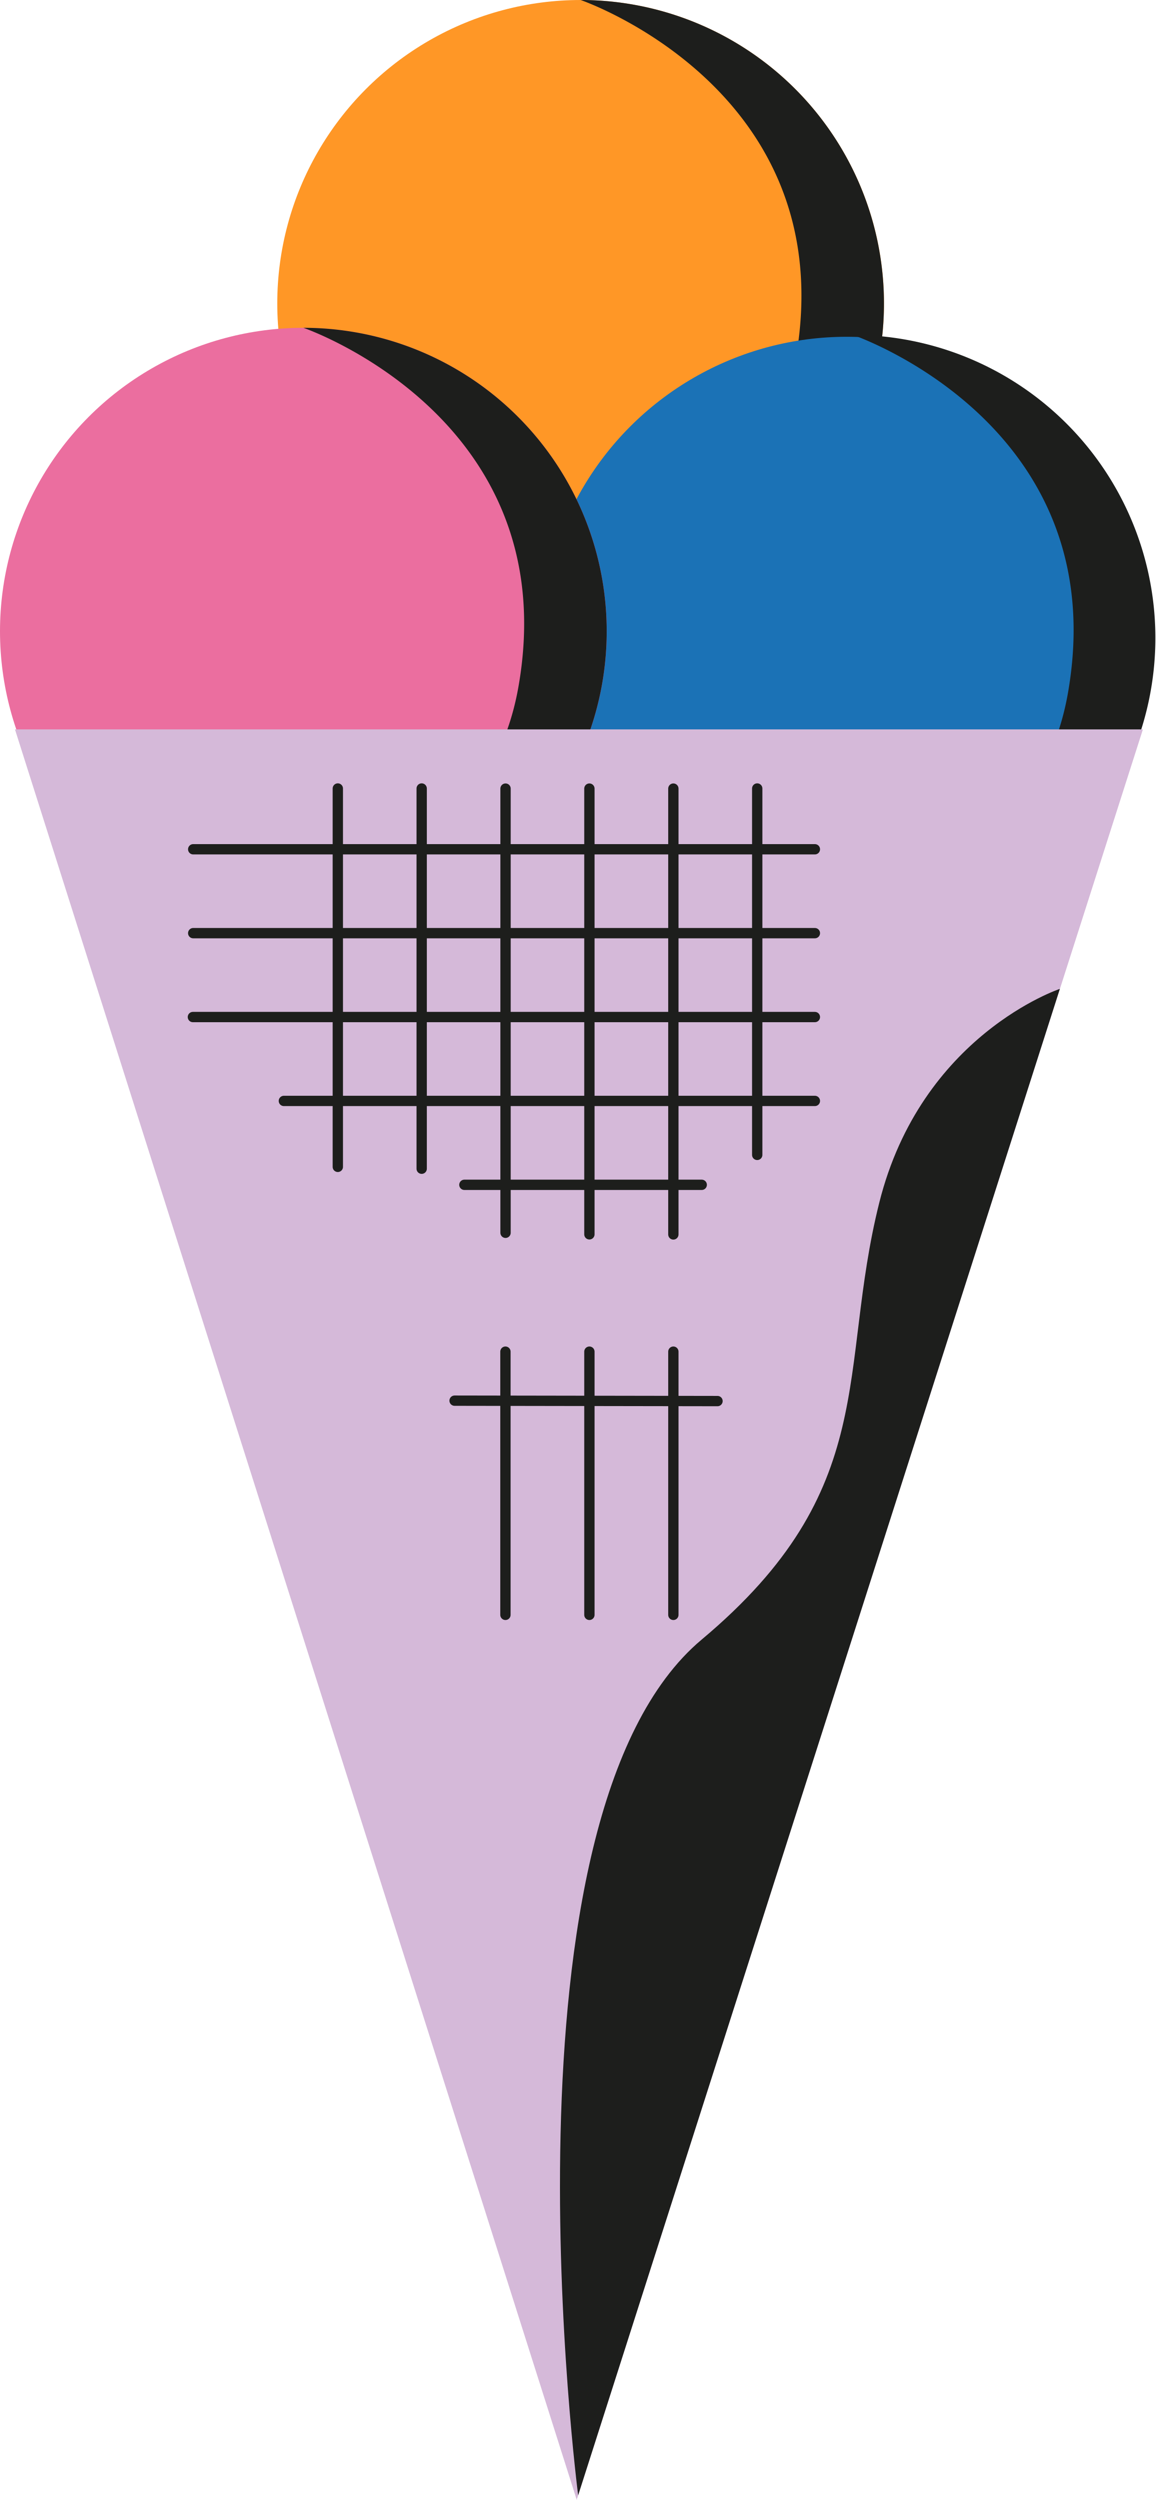 <?xml version="1.0" encoding="UTF-8"?> <svg xmlns="http://www.w3.org/2000/svg" viewBox="0 0 112.07 242.28"> <defs> <style>.cls-1{fill:#ff9726;}.cls-2{fill:#1d1e1c;}.cls-3{fill:#1b72b6;stroke:#1b72b6;stroke-width:0.5px;}.cls-3,.cls-6{stroke-linecap:round;stroke-linejoin:round;}.cls-4{fill:#eb6e9f;}.cls-5{fill:#d5b9d9;}.cls-6{fill:none;stroke:#1d1e1c;}</style> </defs> <title>Asset 11</title> <g id="Layer_2" data-name="Layer 2"> <g id="Layer_1-2" data-name="Layer 1"> <circle class="cls-1" cx="56.29" cy="29.41" r="29.41"></circle> <path class="cls-2" d="M56.29,0a29.41,29.41,0,1,1-9,57.41s26.05-1.25,29.84-22.56C81.78,8.71,56.29,0,56.29,0Z"></path> <circle class="cls-3" cx="82.08" cy="62.3" r="29.41"></circle> <circle class="cls-4" cx="29.41" cy="61.18" r="29.41"></circle> <path class="cls-2" d="M29.41,31.77a29.41,29.41,0,1,1-9,57.41s26.06-1.25,29.84-22.56C54.89,40.48,29.41,31.77,29.41,31.77Z"></path> <path class="cls-2" d="M82.68,32.46a29.37,29.37,0,1,1-9,57.34s26.05-1.25,29.84-22.56C108.15,41.1,82.68,32.46,82.68,32.46Z"></path> <polygon class="cls-5" points="1.45 70.69 55.91 242.28 110.8 70.69 1.45 70.69"></polygon> <line class="cls-6" x1="18.73" y1="82.31" x2="79" y2="82.31"></line> <line class="cls-6" x1="18.73" y1="90.44" x2="79" y2="90.44"></line> <line class="cls-6" x1="18.7" y1="98.57" x2="79" y2="98.57"></line> <line class="cls-6" x1="27.52" y1="106.7" x2="79" y2="106.7"></line> <line class="cls-6" x1="45.02" y1="114.83" x2="68.03" y2="114.83"></line> <line class="cls-6" x1="32.75" y1="113.09" x2="32.75" y2="76.42"></line> <line class="cls-6" x1="40.88" y1="113.27" x2="40.88" y2="76.42"></line> <line class="cls-6" x1="49.01" y1="119.48" x2="49.01" y2="76.43"></line> <line class="cls-6" x1="57.14" y1="119.63" x2="57.14" y2="76.43"></line> <line class="cls-6" x1="65.28" y1="119.64" x2="65.28" y2="76.43"></line> <line class="cls-6" x1="73.41" y1="111.93" x2="73.41" y2="76.42"></line> <path class="cls-2" d="M56.05,241.84l46.7-146s-13.44,4.46-17.51,20.73.22,27.73-17.21,42.33C47.51,176.09,56.05,241.84,56.05,241.84Z"></path> <path class="cls-6" d="M49,156.51V131"></path> <path class="cls-6" d="M57.14,156.51V131"></path> <path class="cls-6" d="M65.28,156.51V131"></path> <line class="cls-6" x1="44.07" y1="135.75" x2="69.56" y2="135.79"></line> </g> </g> </svg> 